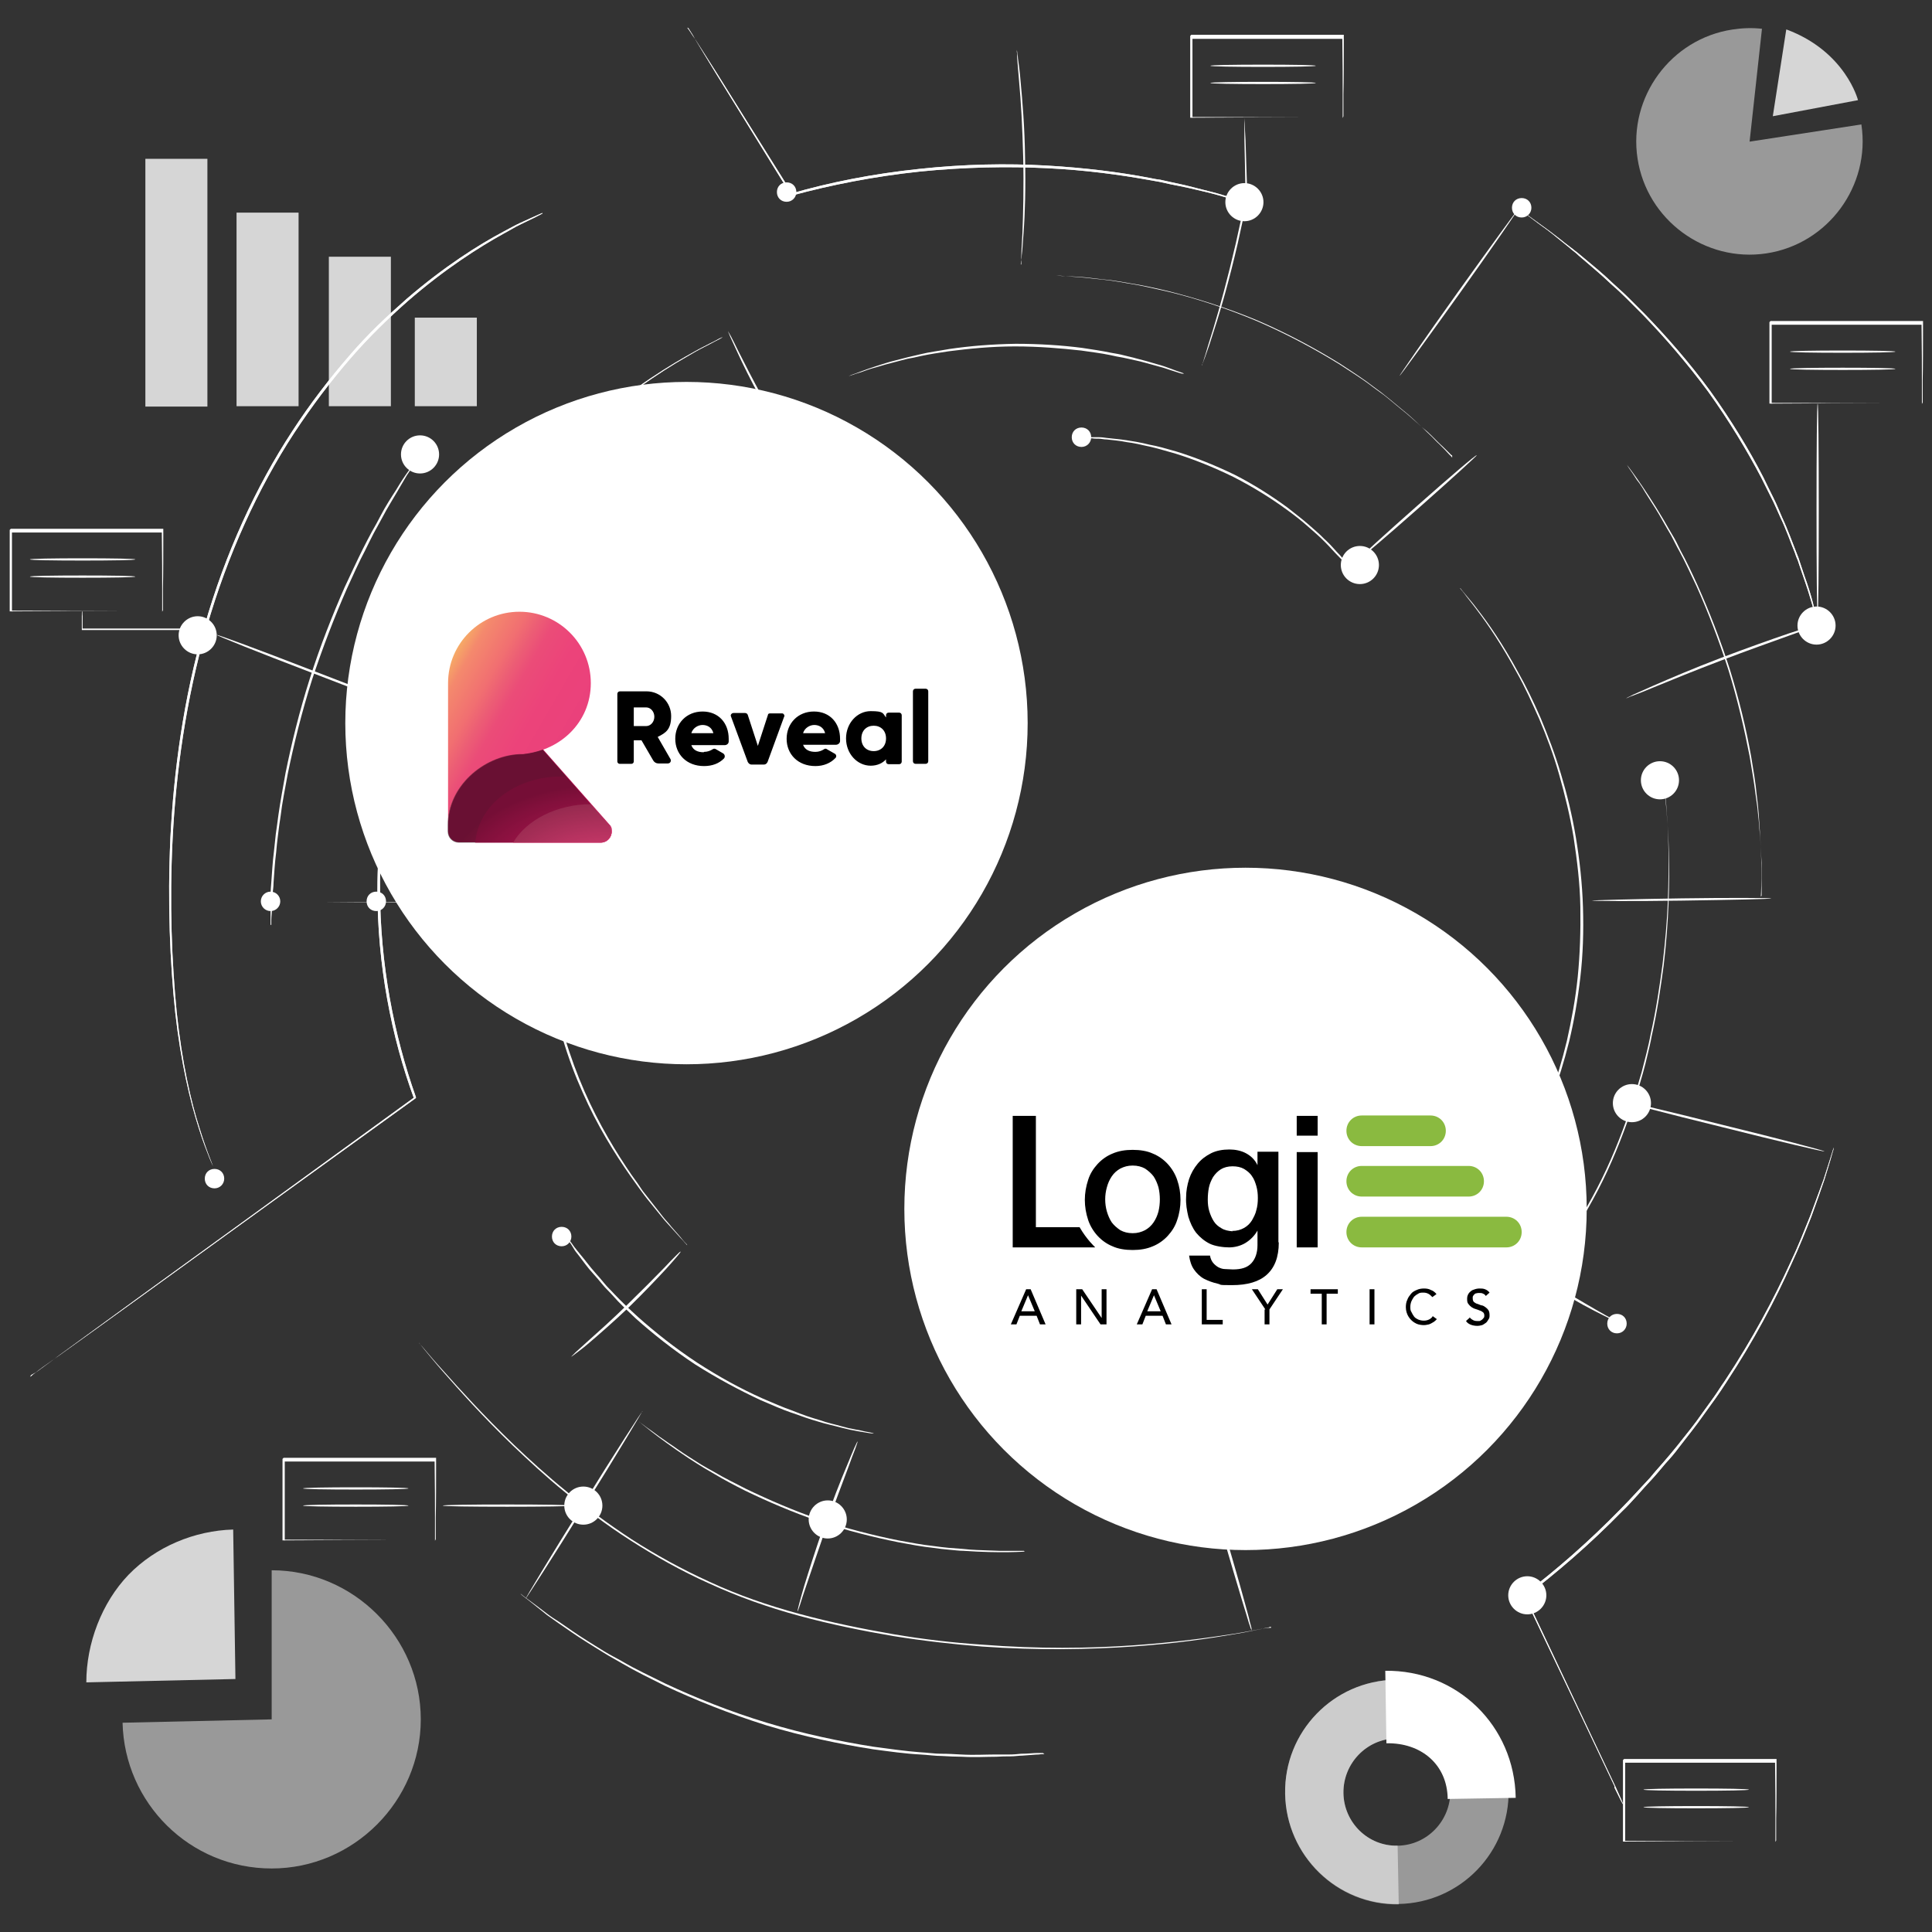 <?xml version="1.0" encoding="UTF-8"?>
<svg id="design_copy" xmlns="http://www.w3.org/2000/svg" xmlns:xlink="http://www.w3.org/1999/xlink" version="1.1" viewBox="0 0 517 517">
  <rect x="0" y="0" width="517" height="517" fill="#333333" stroke="none"/>
  <!-- Generator: Adobe Illustrator 29.7.1, SVG Export Plug-In . SVG Version: 2.1.1 Build 8)  -->
  <defs>
    <linearGradient id="linear-gradient" x1="149.6" y1="420.5" x2="116.6" y2="401.4" gradientTransform="translate(0 -218)" gradientUnits="userSpaceOnUse">
      <stop offset="0" stop-color="#ea417b"/>
      <stop offset=".3" stop-color="#ec437a"/>
      <stop offset=".5" stop-color="#eb4c78"/>
      <stop offset=".6" stop-color="#ec5d75"/>
      <stop offset=".7" stop-color="#f16f71"/>
      <stop offset=".9" stop-color="#f4896d"/>
      <stop offset="1" stop-color="#f6aa66"/>
      <stop offset="1" stop-color="#f6ae65"/>
    </linearGradient>
    <linearGradient id="linear-gradient1" x1="120" y1="439.1" x2="119.9" y2="439" gradientTransform="translate(0 -218)" gradientUnits="userSpaceOnUse">
      <stop offset="0" stop-color="#009696"/>
      <stop offset=".3" stop-color="#019796"/>
      <stop offset=".5" stop-color="#119b98"/>
      <stop offset=".6" stop-color="#16a19b"/>
      <stop offset=".7" stop-color="#2ba99d"/>
      <stop offset=".9" stop-color="#48b3a1"/>
      <stop offset="1" stop-color="#6cc2a7"/>
      <stop offset="1" stop-color="#6ec5a7"/>
    </linearGradient>
    <radialGradient id="radial-gradient" cx="162.6" cy="446.4" fx="162.6" fy="446.4" r="42.6" gradientTransform="translate(0 -32.4) scale(1 .6)" gradientUnits="userSpaceOnUse">
      <stop offset="0" stop-color="#000" stop-opacity="0"/>
      <stop offset=".9" stop-color="#000" stop-opacity=".8"/>
      <stop offset="1" stop-color="#000" stop-opacity=".9"/>
    </radialGradient>
  </defs>
  <g>
    <g>
      <g opacity=".5">
        <path d="M72.7,460.1v-39.9c21.9,0,39.9,18,39.9,39.9s-18,39.9-39.9,39.9-39.4-17.5-39.9-39l39.9-.9Z" fill="#fff"/>
      </g>
      <g opacity=".8">
        <path d="M63,449.3l-39.9.9c0-10.4,4.1-21.3,11.3-28.8,7.3-7.5,17.6-11.8,28-12.1l.6,39.9Z" fill="#fff"/>
      </g>
    </g>
    <g>
      <g opacity=".5">
        <path d="M468.2,37.9l29.9-4.6c2.5,16.4-8.9,32-25.4,34.5-16.4,2.5-32-8.9-34.5-25.4-2.5-16.4,8.9-32,25.4-34.5,2.6-.4,5.3-.5,7.9-.2l-3.3,30.1Z" fill="#fff"/>
      </g>
      <g opacity=".8">
        <path d="M478,7.9l-3.6,23.2,22.8-4.3s-3.3-13-19.1-18.9Z" fill="#fff"/>
      </g>
    </g>
    <g>
      <g opacity=".5">
        <path d="M343.9,480c-.3-16.6,12.9-30.2,29.4-30.5,16.5-.3,30.1,13,30.4,29.5.3,16.6-12.9,30.2-29.4,30.5-16.5.3-30.1-13-30.4-29.5ZM388.1,479.3c-.1-7.9-6.6-14.3-14.5-14.1-7.9.1-14.2,6.7-14.1,14.6.1,7.9,6.6,14.3,14.5,14.1,7.9-.1,14.2-6.7,14.1-14.6Z" fill="#fff"/>
      </g>
      <g opacity=".5">
        <path d="M343.9,480c-.3-16.6,12.9-30.2,29.4-30.5l.3,15.7c-7.9.1-14.2,6.7-14.1,14.6.1,7.9,6.6,14.3,14.5,14.1l.3,15.7c-16.5.3-30.1-13-30.4-29.5Z" fill="#fff"/>
      </g>
      <path d="M370.6,447.1c19.3-.3,34.7,14.7,35,34l-18.2.3c-.1-9.3-7.2-15.1-16.4-14.9l-.3-19.4Z" fill="#fff"/>
    </g>
    <g>
      <g>
        <g>
          <path d="M8.1,368.4s.2-.1.5-.4c.3-.3.8-.6,1.5-1.1,1.3-1,3.2-2.3,5.7-4.2,5-3.6,12.2-8.9,21.3-15.5,18.2-13.2,43.9-31.8,73.7-53.5v.3c-6.1-16.6-9.8-35.8-9.8-55.8,0-6.4.4-12.6,1-18.8.8-6.1,1.7-12.2,3-18,2.6-11.7,6.4-22.7,11.1-32.6,9.4-20,21.7-35.8,33.5-47.5,11.9-11.7,23-19.4,31-24.2,2-1.2,3.8-2.2,5.4-3.1,1.6-.9,2.9-1.5,4-2.1,1.1-.5,1.9-1,2.5-1.3.6-.3.9-.4.9-.4,0,0-.3.2-.8.5-.6.3-1.4.7-2.5,1.3-1.1.6-2.4,1.2-4,2.1-1.5.9-3.3,1.9-5.3,3.1-7.9,4.8-19,12.6-30.8,24.3-11.7,11.7-24,27.5-33.3,47.4-4.6,9.9-8.4,20.9-11,32.5-1.4,5.8-2.3,11.8-3,17.9-.6,6.1-1.1,12.4-1,18.7,0,19.9,3.7,39,9.6,55.6v.2c0,0-.1.1-.1.1-29.9,21.6-55.6,40.1-73.8,53.3-9.1,6.6-16.4,11.8-21.4,15.4-2.5,1.8-4.4,3.1-5.7,4.1-.6.5-1.1.8-1.5,1-.3.2-.5.3-.5.3Z" fill="#fff"/>
          <path d="M145.2,57.1s-.2.1-.7.4c-.5.2-1.1.6-2,1-.9.4-2,1-3.3,1.6-1.3.6-2.7,1.5-4.4,2.4-6.5,3.6-15.7,9.4-25.7,18.1-5,4.4-10.3,9.5-15.4,15.4-5.1,5.9-10.2,12.6-15,19.9-9.6,14.7-17.8,32.5-23.4,52-5.6,19.5-8.2,38.9-9.1,56.4-.9,17.6-.2,33.5,1.1,46.7,1.4,13.3,3.8,23.8,6.1,30.9,1.1,3.6,2.1,6.3,2.8,8.1.4.9.6,1.6.8,2.1.2.5.3.7.3.7,0,0-.1-.2-.3-.7-.2-.5-.5-1.2-.9-2.1-.7-1.8-1.8-4.5-2.9-8.1-2.3-7.1-4.8-17.6-6.3-30.9-1.4-13.3-2.1-29.2-1.3-46.8.9-17.6,3.4-37,9.1-56.6,5.6-19.6,13.8-37.4,23.5-52.2,4.8-7.4,10-14.1,15.1-20,5.1-6,10.5-11,15.5-15.4,10.1-8.7,19.3-14.5,25.9-18,1.7-.9,3.1-1.7,4.4-2.3,1.3-.6,2.4-1.1,3.3-1.5.9-.4,1.6-.7,2-.9.5-.2.7-.3.7-.3Z" fill="#fff"/>
          <path d="M183.9,7.4s0,0,.2.2c.1.2.2.4.4.6.4.6.9,1.4,1.6,2.4,1.4,2.2,3.3,5.2,5.8,9.1,4.9,7.9,11.9,19,20.1,32.1h-.3c10.3-3,21.9-5.3,34.3-6.6,12-1.3,23.6-1.5,34-.9,10.5.6,19.8,1.8,27.6,3.3,1,.2,1.9.4,2.9.5.9.2,1.8.4,2.7.6,1.7.4,3.4.7,4.9,1.1,3,.8,5.7,1.4,7.8,2,2.1.6,3.7,1.1,4.9,1.5.5.2.9.3,1.3.4.3,0,.4.1.4.2,0,0-.2,0-.4,0-.3,0-.7-.2-1.3-.3-1.2-.3-2.8-.8-4.9-1.4-2.1-.6-4.8-1.2-7.8-1.9-1.5-.3-3.2-.7-4.9-1-.9-.2-1.8-.4-2.7-.6-.9-.2-1.9-.3-2.8-.5-7.8-1.4-17.1-2.7-27.6-3.2-10.4-.5-22-.3-33.9.9-12.3,1.3-23.9,3.6-34.2,6.4h-.2c0,0-.1-.1-.1-.1-8.1-13.1-15-24.3-19.9-32.2-2.4-3.9-4.3-7.1-5.6-9.2-.6-1.1-1.1-1.9-1.5-2.5-.2-.3-.3-.5-.4-.6,0-.1-.1-.2-.1-.2Z" fill="#fff"/>
          <path d="M486.6,167.2s0-.1-.1-.3c0-.3-.2-.6-.3-1-.3-.9-.7-2.2-1.2-3.9-.5-1.7-1.1-3.8-1.9-6.1-.4-1.2-.8-2.4-1.3-3.8-.2-.7-.5-1.4-.7-2.1-.3-.7-.6-1.4-.8-2.1-1.2-2.9-2.3-6.2-3.9-9.5-.8-1.7-1.5-3.5-2.4-5.2-.9-1.8-1.8-3.6-2.7-5.4-3.9-7.4-8.6-15.2-14.2-23-5.7-7.7-11.7-14.6-17.5-20.6-1.5-1.5-2.9-2.9-4.3-4.3-1.4-1.4-2.8-2.7-4.2-3.9-2.7-2.6-5.3-4.7-7.7-6.8-.6-.5-1.2-1-1.7-1.5-.6-.5-1.2-.9-1.7-1.4-1.1-.9-2.1-1.7-3.1-2.5-1.9-1.6-3.7-2.9-5.1-3.9-1.4-1-2.5-1.9-3.2-2.4-.3-.3-.6-.5-.8-.6-.2-.1-.3-.2-.3-.2s.1,0,.3.2c.2.2.5.4.9.6.8.6,1.9,1.4,3.3,2.4,1.4,1,3.2,2.3,5.1,3.8,1,.8,2,1.6,3.2,2.5.6.4,1.1.9,1.7,1.3.6.5,1.2,1,1.8,1.5,2.4,2,5.1,4.2,7.8,6.8,1.4,1.3,2.8,2.5,4.2,3.9,1.4,1.4,2.8,2.8,4.3,4.3,5.8,6,11.9,12.9,17.6,20.7,5.6,7.8,10.4,15.7,14.2,23.1.9,1.9,1.8,3.7,2.7,5.5.9,1.8,1.6,3.6,2.3,5.2,1.6,3.4,2.7,6.6,3.9,9.6.3.7.6,1.5.8,2.2.2.7.5,1.4.7,2.1.4,1.3.9,2.6,1.3,3.8.8,2.4,1.4,4.5,1.8,6.2.5,1.7.8,3,1.1,3.9.1.4.2.8.3,1,0,.2,0,.4,0,.4Z" fill="#fff"/>
          <path d="M432.1,478.1c-6-12.7-14.5-30.5-24.3-51.1v-.2c-.1,0,0-.1,0-.1,8.6-6.5,17.4-14.2,25.9-22.9,1.4-1.4,2.7-2.8,4-4.2,1.3-1.4,2.6-2.8,3.9-4.2,1.2-1.5,2.5-2.9,3.7-4.3,1.2-1.4,2.4-2.8,3.6-4.3,2.3-2.9,4.6-5.7,6.6-8.6,1-1.4,2.1-2.9,3.1-4.3,1-1.4,1.9-2.9,2.9-4.3,7.5-11.3,13.2-22.1,17.5-31.5,2.2-4.6,3.9-9,5.4-12.7,1.4-3.8,2.6-7.1,3.6-9.8.9-2.7,1.5-4.8,2-6.3.2-.7.4-1.2.5-1.6.1-.4.2-.6.2-.6,0,0,0,.2-.1.6-.1.4-.3.9-.5,1.7-.4,1.5-1.1,3.6-1.9,6.3-.9,2.7-2.1,6-3.5,9.9-1.5,3.8-3.2,8.1-5.4,12.8-4.2,9.4-9.9,20.2-17.4,31.6-.9,1.4-1.9,2.9-2.9,4.3-1,1.4-2,2.8-3.1,4.3-2,2.9-4.3,5.7-6.6,8.7-1.1,1.5-2.3,2.9-3.6,4.3-1.2,1.4-2.4,2.9-3.7,4.3-1.3,1.4-2.6,2.8-3.9,4.3-1.3,1.4-2.6,2.9-4,4.2-8.5,8.7-17.4,16.4-26,22.9v-.4c9.8,20.7,18.2,38.6,24.2,51.2,2.9,6.3,2.7,6.4-.3.2Z" fill="#fff"/>
        </g>
        <g opacity=".8">
          <path d="M8.1,368.4s.2-.1.5-.4c.3-.3.8-.6,1.5-1.1,1.3-1,3.2-2.3,5.7-4.2,5-3.6,12.2-8.9,21.3-15.5,18.2-13.2,43.9-31.8,73.7-53.5v.3c-6.1-16.6-9.8-35.8-9.8-55.8,0-6.4.4-12.6,1-18.8.8-6.1,1.7-12.2,3-18,2.6-11.7,6.4-22.7,11.1-32.6,9.4-20,21.7-35.8,33.5-47.5,11.9-11.7,23-19.4,31-24.2,2-1.2,3.8-2.2,5.4-3.1,1.6-.9,2.9-1.5,4-2.1,1.1-.5,1.9-1,2.5-1.3.6-.3.9-.4.9-.4,0,0-.3.2-.8.5-.6.3-1.4.7-2.5,1.3-1.1.6-2.4,1.2-4,2.1-1.5.9-3.3,1.9-5.3,3.1-7.9,4.8-19,12.6-30.8,24.3-11.7,11.7-24,27.5-33.3,47.4-4.6,9.9-8.4,20.9-11,32.5-1.4,5.8-2.3,11.8-3,17.9-.6,6.1-1.1,12.4-1,18.7,0,19.9,3.7,39,9.6,55.6v.2c0,0-.1.1-.1.1-29.9,21.6-55.6,40.1-73.8,53.3-9.1,6.6-16.4,11.8-21.4,15.4-2.5,1.8-4.4,3.1-5.7,4.1-.6.5-1.1.8-1.5,1-.3.2-.5.3-.5.3Z" fill="#fff"/>
          <path d="M145.2,57.1s-.2.1-.7.4c-.5.2-1.1.6-2,1-.9.4-2,1-3.3,1.6-1.3.6-2.7,1.5-4.4,2.4-6.5,3.6-15.7,9.4-25.7,18.1-5,4.4-10.3,9.5-15.4,15.4-5.1,5.9-10.2,12.6-15,19.9-9.6,14.7-17.8,32.5-23.4,52-5.6,19.5-8.2,38.9-9.1,56.4-.9,17.6-.2,33.5,1.1,46.7,1.4,13.3,3.8,23.8,6.1,30.9,1.1,3.6,2.1,6.3,2.8,8.1.4.9.6,1.6.8,2.1.2.5.3.7.3.7,0,0-.1-.2-.3-.7-.2-.5-.5-1.2-.9-2.1-.7-1.8-1.8-4.5-2.9-8.1-2.3-7.1-4.8-17.6-6.3-30.9-1.4-13.3-2.1-29.2-1.3-46.8.9-17.6,3.4-37,9.1-56.6,5.6-19.6,13.8-37.4,23.5-52.2,4.8-7.4,10-14.1,15.1-20,5.1-6,10.5-11,15.5-15.4,10.1-8.7,19.3-14.5,25.9-18,1.7-.9,3.1-1.7,4.4-2.3,1.3-.6,2.4-1.1,3.3-1.5.9-.4,1.6-.7,2-.9.5-.2.7-.3.7-.3Z" fill="#fff"/>
          <path d="M183.9,7.4s0,0,.2.2c.1.2.2.4.4.6.4.6.9,1.4,1.6,2.4,1.4,2.2,3.3,5.2,5.8,9.1,4.9,7.9,11.9,19,20.1,32.1h-.3c10.3-3,21.9-5.3,34.3-6.6,12-1.3,23.6-1.5,34-.9,10.5.6,19.8,1.8,27.6,3.3,1,.2,1.9.4,2.9.5.9.2,1.8.4,2.7.6,1.7.4,3.4.7,4.9,1.1,3,.8,5.7,1.4,7.8,2,2.1.6,3.7,1.1,4.9,1.5.5.2.9.3,1.3.4.3,0,.4.1.4.2,0,0-.2,0-.4,0-.3,0-.7-.2-1.3-.3-1.2-.3-2.8-.8-4.9-1.4-2.1-.6-4.8-1.2-7.8-1.9-1.5-.3-3.2-.7-4.9-1-.9-.2-1.8-.4-2.7-.6-.9-.2-1.9-.3-2.8-.5-7.8-1.4-17.1-2.7-27.6-3.2-10.4-.5-22-.3-33.9.9-12.3,1.3-23.9,3.6-34.2,6.4h-.2c0,0-.1-.1-.1-.1-8.1-13.1-15-24.3-19.9-32.2-2.4-3.9-4.3-7.1-5.6-9.2-.6-1.1-1.1-1.9-1.5-2.5-.2-.3-.3-.5-.4-.6,0-.1-.1-.2-.1-.2Z" fill="#fff"/>
          <path d="M486.6,167.2s0-.1-.1-.3c0-.3-.2-.6-.3-1-.3-.9-.7-2.2-1.2-3.9-.5-1.7-1.1-3.8-1.9-6.1-.4-1.2-.8-2.4-1.3-3.8-.2-.7-.5-1.4-.7-2.1-.3-.7-.6-1.4-.8-2.1-1.2-2.9-2.3-6.2-3.9-9.5-.8-1.7-1.5-3.5-2.4-5.2-.9-1.8-1.8-3.6-2.7-5.4-3.9-7.4-8.6-15.2-14.2-23-5.7-7.7-11.7-14.6-17.5-20.6-1.5-1.5-2.9-2.9-4.3-4.3-1.4-1.4-2.8-2.7-4.2-3.9-2.7-2.6-5.3-4.7-7.7-6.8-.6-.5-1.2-1-1.7-1.5-.6-.5-1.2-.9-1.7-1.4-1.1-.9-2.1-1.7-3.1-2.5-1.9-1.6-3.7-2.9-5.1-3.9-1.4-1-2.5-1.9-3.2-2.4-.3-.3-.6-.5-.8-.6-.2-.1-.3-.2-.3-.2s.1,0,.3.2c.2.2.5.4.9.6.8.6,1.9,1.4,3.3,2.4,1.4,1,3.2,2.3,5.1,3.8,1,.8,2,1.6,3.2,2.5.6.4,1.1.9,1.7,1.3.6.5,1.2,1,1.8,1.5,2.4,2,5.1,4.2,7.8,6.8,1.4,1.3,2.8,2.5,4.2,3.9,1.4,1.4,2.8,2.8,4.3,4.3,5.8,6,11.9,12.9,17.6,20.7,5.6,7.8,10.4,15.7,14.2,23.1.9,1.9,1.8,3.7,2.7,5.5.9,1.8,1.6,3.6,2.3,5.2,1.6,3.4,2.7,6.6,3.9,9.6.3.7.6,1.5.8,2.2.2.7.5,1.4.7,2.1.4,1.3.9,2.6,1.3,3.8.8,2.4,1.4,4.5,1.8,6.2.5,1.7.8,3,1.1,3.9.1.4.2.8.3,1,0,.2,0,.4,0,.4Z" fill="#fff"/>
          <path d="M432.1,478.1c-6-12.7-14.5-30.5-24.3-51.1v-.2c-.1,0,0-.1,0-.1,8.6-6.5,17.4-14.2,25.9-22.9,1.4-1.4,2.7-2.8,4-4.2,1.3-1.4,2.6-2.8,3.9-4.2,1.2-1.5,2.5-2.9,3.7-4.3,1.2-1.4,2.4-2.8,3.6-4.3,2.3-2.9,4.6-5.7,6.6-8.6,1-1.4,2.1-2.9,3.1-4.3,1-1.4,1.9-2.9,2.9-4.3,7.5-11.3,13.2-22.1,17.5-31.5,2.2-4.6,3.9-9,5.4-12.7,1.4-3.8,2.6-7.1,3.6-9.8.9-2.7,1.5-4.8,2-6.3.2-.7.4-1.2.5-1.6.1-.4.2-.6.2-.6,0,0,0,.2-.1.6-.1.4-.3.9-.5,1.7-.4,1.5-1.1,3.6-1.9,6.3-.9,2.7-2.1,6-3.5,9.9-1.5,3.8-3.2,8.1-5.4,12.8-4.2,9.4-9.9,20.2-17.4,31.6-.9,1.4-1.9,2.9-2.9,4.3-1,1.4-2,2.8-3.1,4.3-2,2.9-4.3,5.7-6.6,8.7-1.1,1.5-2.3,2.9-3.6,4.3-1.2,1.4-2.4,2.9-3.7,4.3-1.3,1.4-2.6,2.8-3.9,4.3-1.3,1.4-2.6,2.9-4,4.2-8.5,8.7-17.4,16.4-26,22.9v-.4c9.8,20.7,18.2,38.6,24.2,51.2,2.9,6.3,2.7,6.4-.3.2Z" fill="#fff"/>
        </g>
      </g>
      <g>
        <circle cx="363.9" cy="151.2" r="5.1" fill="#fff"/>
        <path d="M338.1,54.1c0,2.8-2.3,5.1-5.1,5.1s-5.1-2.3-5.1-5.1,2.3-5.1,5.1-5.1,5.1,2.3,5.1,5.1Z" fill="#fff"/>
        <path d="M491.2,167.4c0,2.8-2.3,5.1-5.1,5.1s-5.1-2.3-5.1-5.1,2.3-5.1,5.1-5.1,5.1,2.3,5.1,5.1Z" fill="#fff"/>
        <path d="M413.8,426.9c0,2.8-2.3,5.1-5.1,5.1s-5.1-2.3-5.1-5.1,2.3-5.1,5.1-5.1,5.1,2.3,5.1,5.1Z" fill="#fff"/>
        <path d="M226.6,406.6c0,2.8-2.3,5.1-5.1,5.1s-5.1-2.3-5.1-5.1,2.3-5.1,5.1-5.1,5.1,2.3,5.1,5.1Z" fill="#fff"/>
        <circle cx="156.1" cy="402.9" r="5.1" fill="#fff"/>
        <circle cx="436.7" cy="295.2" r="5.1" fill="#fff"/>
        <path d="M58,170c0,2.8-2.3,5.1-5.1,5.1s-5.1-2.3-5.1-5.1,2.3-5.1,5.1-5.1,5.1,2.3,5.1,5.1Z" fill="#fff"/>
        <circle cx="444.2" cy="208.8" r="5.1" fill="#fff"/>
        <path d="M113.5,189.3c0,2.8-2.3,5.1-5.1,5.1s-5.1-2.3-5.1-5.1,2.3-5.1,5.1-5.1,5.1,2.3,5.1,5.1Z" fill="#fff"/>
        <circle cx="112.4" cy="121.6" r="5.1" fill="#fff"/>
        <path d="M60,315.4c0,1.4-1.1,2.6-2.6,2.6s-2.6-1.1-2.6-2.6,1.1-2.6,2.6-2.6,2.6,1.1,2.6,2.6Z" fill="#fff"/>
        <path d="M103.3,241.2c0,1.4-1.1,2.6-2.6,2.6s-2.6-1.1-2.6-2.6,1.1-2.6,2.6-2.6,2.6,1.1,2.6,2.6Z" fill="#fff"/>
        <path d="M152.9,330.9c0,1.4-1.1,2.6-2.6,2.6s-2.6-1.1-2.6-2.6,1.1-2.6,2.6-2.6,2.6,1.1,2.6,2.6Z" fill="#fff"/>
        <path d="M126.8,240c0,1.4-1.1,2.6-2.6,2.6s-2.6-1.1-2.6-2.6,1.1-2.6,2.6-2.6,2.6,1.1,2.6,2.6Z" fill="#fff"/>
        <path d="M163.4,182.4c0,1.4-1.1,2.6-2.6,2.6s-2.6-1.1-2.6-2.6,1.1-2.6,2.6-2.6,2.6,1.1,2.6,2.6Z" fill="#fff"/>
        <circle cx="72.4" cy="241.2" r="2.6" fill="#fff"/>
        <path d="M416.1,342.1c0,1.4-1.1,2.6-2.6,2.6s-2.6-1.1-2.6-2.6,1.1-2.6,2.6-2.6,2.6,1.1,2.6,2.6Z" fill="#fff"/>
        <path d="M398.3,328.7c0,1.4-1.1,2.6-2.6,2.6s-2.6-1.1-2.6-2.6,1.1-2.6,2.6-2.6,2.6,1.1,2.6,2.6Z" fill="#fff"/>
        <path d="M435.3,354.2c0,1.4-1.1,2.6-2.6,2.6s-2.6-1.1-2.6-2.6,1.1-2.6,2.6-2.6,2.6,1.1,2.6,2.6Z" fill="#fff"/>
        <path d="M334.5,356.6c0,1.4-1.1,2.6-2.6,2.6s-2.6-1.1-2.6-2.6,1.1-2.6,2.6-2.6,2.6,1.1,2.6,2.6Z" fill="#fff"/>
        <path d="M350.7,396c0,1.4-1.1,2.6-2.6,2.6s-2.6-1.1-2.6-2.6,1.1-2.6,2.6-2.6,2.6,1.1,2.6,2.6Z" fill="#fff"/>
        <path d="M322.3,384.1c0,1.4-1.1,2.6-2.6,2.6s-2.6-1.1-2.6-2.6,1.1-2.6,2.6-2.6,2.6,1.1,2.6,2.6Z" fill="#fff"/>
        <path d="M156.7,153.7c0,1.4-1.1,2.6-2.6,2.6s-2.6-1.1-2.6-2.6,1.1-2.6,2.6-2.6,2.6,1.1,2.6,2.6Z" fill="#fff"/>
        <path d="M217.2,124c0,1.4-1.1,2.6-2.6,2.6s-2.6-1.1-2.6-2.6,1.1-2.6,2.6-2.6,2.6,1.1,2.6,2.6Z" fill="#fff"/>
        <path d="M292,117c0,1.4-1.1,2.6-2.6,2.6s-2.6-1.1-2.6-2.6,1.1-2.6,2.6-2.6,2.6,1.1,2.6,2.6Z" fill="#fff"/>
        <path d="M409.8,55.6c0,1.4-1.1,2.6-2.6,2.6s-2.6-1.1-2.6-2.6,1.1-2.6,2.6-2.6,2.6,1.1,2.6,2.6Z" fill="#fff"/>
        <path d="M213.1,51.4c0,1.4-1.1,2.6-2.6,2.6s-2.6-1.1-2.6-2.6,1.1-2.6,2.6-2.6,2.6,1.1,2.6,2.6Z" fill="#fff"/>
        <path d="M183.9,333.2s-.1,0-.3-.3c-.2-.2-.5-.5-.8-.9-.8-.8-1.8-2-3.2-3.5-.7-.8-1.5-1.6-2.3-2.6-.8-1-1.6-2-2.6-3.2-.9-1.1-1.9-2.3-2.9-3.7-1-1.3-2-2.8-3.1-4.3-4.2-6-8.9-13.5-12.8-22.4-4-8.9-7.2-19.2-8.9-30.3-.5-2.8-.7-5.5-1-8.3,0-1.4-.2-2.7-.2-4.1,0-.7,0-1.3-.1-2,0-.7,0-1.3,0-2,0-1.3,0-2.6,0-3.9,0-1.3,0-2.6.1-3.9,0-1.3.1-2.5.2-3.8.1-1.2.2-2.5.3-3.7,1.1-9.7,3-18.3,5.3-25.3,2.2-7,4.6-12.5,6.3-16.2.9-1.9,1.6-3.3,2.2-4.2.3-.5.5-.8.6-1.1.1-.2.2-.4.2-.3,0,0,0,.1-.2.4-.1.3-.3.6-.6,1.1-.5,1-1.2,2.4-2.1,4.3-1.7,3.7-4,9.2-6.1,16.2-2.2,7-4.1,15.6-5.1,25.2,0,1.2-.2,2.4-.3,3.7-.1,1.2-.2,2.5-.2,3.8,0,1.3,0,2.5-.1,3.8,0,1.3,0,2.6,0,3.9,0,.7,0,1.3,0,2,0,.7,0,1.3.1,2,0,1.3.2,2.7.3,4,.3,2.7.5,5.5,1,8.2,1.7,11.1,4.9,21.3,8.8,30.2,3.9,8.9,8.5,16.4,12.6,22.4,1.1,1.5,2.1,2.9,3,4.3,1,1.3,2,2.5,2.9,3.7.9,1.1,1.7,2.2,2.5,3.2.8,1,1.6,1.8,2.2,2.6,1.3,1.5,2.4,2.7,3.1,3.6.3.4.6.7.8.9.2.2.3.3.3.3Z" fill="#fff"/>
        <path d="M72.4,247.5s0-.1,0-.3c0-.3,0-.6,0-1,0-.9,0-2.2,0-3.9,0-.9,0-1.8,0-2.8,0-1,.1-2.1.2-3.4.2-2.4.3-5.1.7-8.2.2-1.5.3-3.1.5-4.7.2-1.6.5-3.3.7-5.1.5-3.5,1.2-7.3,1.9-11.2,1.6-7.9,3.7-16.5,6.5-25.3,2.8-8.8,6.1-17.1,9.3-24.4,1.7-3.6,3.3-7.1,4.9-10.3.8-1.6,1.6-3.1,2.4-4.6.8-1.4,1.6-2.8,2.3-4.2,1.4-2.7,2.9-5,4.2-7,.6-1,1.2-2,1.8-2.9.6-.9,1.1-1.6,1.6-2.3.9-1.4,1.7-2.5,2.2-3.2.2-.3.4-.6.6-.8.1-.2.2-.3.2-.3,0,0,0,.1-.2.3-.1.2-.3.5-.5.9-.5.8-1.2,1.9-2.1,3.3-.5.7-1,1.5-1.5,2.4-.5.9-1.1,1.8-1.7,2.9-1.2,2.1-2.7,4.4-4.1,7.1-.7,1.3-1.5,2.7-2.3,4.2-.8,1.5-1.5,3-2.3,4.6-1.7,3.2-3.2,6.6-4.9,10.3-3.2,7.3-6.4,15.5-9.3,24.3-2.8,8.8-4.9,17.4-6.5,25.2-.7,3.9-1.5,7.7-1.9,11.2-.3,1.8-.5,3.5-.7,5.1-.2,1.6-.4,3.2-.5,4.7-.4,3-.5,5.7-.7,8.1,0,1.2-.2,2.3-.3,3.3,0,1,0,2-.1,2.8,0,1.7-.2,3-.2,3.9,0,.4,0,.8,0,1,0,.2,0,.3,0,.3Z" fill="#fff"/>
        <path d="M316.5,100s-.3,0-.9-.2c-.6-.2-1.5-.5-2.5-.8-1.1-.4-2.4-.8-4-1.2-1.6-.4-3.4-1-5.4-1.4-1-.2-2.1-.5-3.2-.7-1.1-.2-2.3-.4-3.5-.7-2.4-.5-5-.8-7.7-1.2-5.4-.6-11.4-1.1-17.7-1.1-6.3,0-12.3.6-17.7,1.3-2.7.4-5.3.8-7.6,1.3-1.2.3-2.3.5-3.4.7-1.1.3-2.1.5-3.1.8-2,.5-3.8,1-5.4,1.5-1.6.4-2.9.9-4,1.3-1.1.3-1.9.6-2.5.8-.6.2-.9.3-.9.3,0,0,.3-.1.9-.4.6-.2,1.5-.5,2.5-.9,1.1-.4,2.4-.9,4-1.4,1.6-.5,3.3-1.1,5.4-1.6,1-.3,2.1-.5,3.1-.8,1.1-.3,2.3-.5,3.4-.8,2.4-.6,5-.9,7.7-1.4,5.4-.8,11.4-1.3,17.8-1.4,6.3,0,12.4.4,17.8,1.1,2.7.4,5.3.8,7.7,1.3,1.2.2,2.4.4,3.5.7,1.1.3,2.2.5,3.2.8,2,.5,3.8,1,5.4,1.5,1.6.4,2.9.9,4,1.3,1,.4,1.9.7,2.5.9.6.2.9.3.9.4Z" fill="#fff"/>
        <path d="M363.1,154.4s-.2-.2-.6-.6c-.4-.5-.9-1.1-1.6-1.9-.4-.4-.7-.9-1.2-1.4-.4-.5-.9-1-1.5-1.6-1.1-1.1-2.2-2.4-3.6-3.8-.7-.7-1.4-1.4-2.2-2.1-.8-.7-1.6-1.4-2.5-2.2-1.7-1.5-3.6-3-5.7-4.5-4.1-3-8.9-6-14.2-8.7-5.3-2.6-10.6-4.7-15.4-6.2-2.5-.7-4.8-1.4-7-1.9-1.1-.2-2.2-.5-3.2-.7-1-.2-2-.4-3-.5-1.9-.4-3.7-.5-5.2-.7-.8,0-1.5-.2-2.1-.2-.7,0-1.3,0-1.8-.1-1,0-1.9-.1-2.5-.2-.6,0-.9,0-.9-.1,0,0,.3,0,.9,0,.6,0,1.5,0,2.5,0,.6,0,1.2,0,1.8,0,.7,0,1.4.1,2.1.2,1.5.2,3.3.3,5.2.6,1,.2,2,.3,3,.5,1,.2,2.1.4,3.2.7,2.3.4,4.6,1.1,7.1,1.8,4.9,1.5,10.2,3.6,15.6,6.2,5.3,2.7,10.1,5.8,14.2,8.8,2,1.6,4,3.1,5.7,4.6.9.8,1.7,1.5,2.5,2.2.8.7,1.5,1.5,2.2,2.1,1.4,1.3,2.5,2.7,3.6,3.8.5.6,1,1.1,1.4,1.6.4.5.8,1,1.1,1.4.6.8,1.1,1.5,1.5,2,.3.5.5.7.5.7Z" fill="#fff"/>
        <path d="M388.6,121.9s0,0-.3-.2c-.2-.2-.4-.4-.7-.7-.6-.6-1.5-1.5-2.7-2.6-.6-.6-1.2-1.2-1.9-1.9-.7-.7-1.5-1.4-2.4-2.1-1.7-1.5-3.6-3.3-5.9-5.1-1.1-.9-2.3-1.9-3.5-2.9-1.2-1-2.6-1.9-3.9-2.9-2.7-2.1-5.8-4-9-6.1-6.5-4-13.9-8-22-11.5-8.1-3.4-16.1-6-23.5-7.8-3.7-.8-7.2-1.7-10.6-2.2-1.7-.3-3.3-.6-4.8-.8-1.6-.2-3.1-.4-4.5-.5-2.9-.4-5.5-.5-7.8-.7-1.1,0-2.2-.2-3.2-.2-1,0-1.9,0-2.7,0-1.6,0-2.8,0-3.7,0-.4,0-.7,0-1,0-.2,0-.3,0-.3,0,0,0,.1,0,.3,0,.3,0,.6,0,1,0,.9,0,2.1,0,3.7,0,.8,0,1.7,0,2.7,0,1,0,2.1.1,3.2.2,2.3.1,4.9.2,7.8.6,1.4.2,2.9.3,4.5.5,1.6.2,3.2.5,4.9.8,3.4.5,6.9,1.3,10.7,2.2,7.4,1.9,15.5,4.4,23.6,7.8,8.1,3.5,15.5,7.5,22.1,11.6,3.2,2.1,6.3,4.1,9,6.2,1.4,1,2.7,2,3.9,3,1.2,1,2.4,2,3.5,2.9,2.3,1.8,4.1,3.6,5.8,5.2.8.8,1.6,1.5,2.3,2.2.7.7,1.3,1.4,1.9,1.9,1.1,1.1,2,2,2.6,2.7.3.3.5.5.7.7.1.2.2.2.2.3Z" fill="#fff"/>
        <path d="M471.4,239.7s0-.1,0-.3c0-.2,0-.6,0-.9,0-.9,0-2.1,0-3.6,0-.8,0-1.6,0-2.6,0-.9,0-2-.1-3.1-.1-2.2-.2-4.7-.5-7.5-.1-1.4-.2-2.8-.4-4.3-.1-1.5-.4-3.1-.6-4.7-.4-3.3-1-6.7-1.6-10.3-1.4-7.2-3.2-15.1-5.7-23.2-2.6-8.1-5.5-15.6-8.5-22.3-1.6-3.3-3-6.5-4.6-9.4-.8-1.4-1.5-2.9-2.2-4.2-.8-1.3-1.5-2.6-2.2-3.8-1.3-2.4-2.7-4.5-3.9-6.4-.6-.9-1.1-1.8-1.6-2.6-.5-.8-1-1.5-1.5-2.1-.8-1.3-1.5-2.3-2-3-.2-.3-.4-.6-.5-.8-.1-.2-.2-.3-.2-.3,0,0,4.3,5.4,10,15,.7,1.2,1.4,2.5,2.2,3.8.8,1.3,1.5,2.7,2.2,4.2,1.6,2.9,3.1,6.1,4.6,9.4,3,6.7,6,14.3,8.6,22.4,2.5,8.1,4.4,16,5.7,23.3.6,3.6,1.2,7.1,1.5,10.4.2,1.6.4,3.2.5,4.7.1,1.5.2,3,.3,4.4.8,11.1.3,18,.3,18Z" fill="#fff"/>
        <path d="M445.1,208.8s0,.2,0,.6c0,.4.1,1,.2,1.7.2,1.5.5,3.7.7,6.5.5,5.7.9,13.9.5,24.1-.2,5.1-.6,10.7-1.3,16.6-.8,5.9-1.7,12.3-3.2,18.9-.3,1.7-.7,3.3-1.1,5-.4,1.7-.8,3.4-1.3,5.1-1,3.4-1.9,6.9-3.2,10.3-2.4,6.9-5.2,14-8.8,20.9-3.6,6.9-7.7,13.4-11.9,19.3-4.3,6-8.8,11.4-13.3,16.4-9.1,9.9-18.3,18-26.4,24.1-8.1,6.1-15.1,10.5-20.1,13.3-2.4,1.5-4.5,2.4-5.8,3.1-.6.3-1.2.6-1.5.8-.3.2-.5.2-.5.2,0,0,.2-.1.5-.3.4-.2.9-.5,1.5-.8,1.3-.8,3.3-1.7,5.7-3.2,4.9-2.8,11.9-7.3,20-13.4,8.1-6.2,17.2-14.2,26.3-24.2,4.5-5,9-10.4,13.3-16.4,4.2-6,8.3-12.4,11.9-19.3,3.6-6.9,6.4-13.9,8.8-20.9,1.2-3.4,2.2-6.9,3.2-10.3.4-1.7.9-3.4,1.3-5.1.4-1.7.8-3.3,1.1-5,1.5-6.6,2.4-12.9,3.2-18.8.7-5.9,1.2-11.5,1.4-16.6.4-10.2.2-18.4-.3-24.1-.1-2.8-.5-5-.6-6.5,0-.7-.1-1.3-.2-1.7,0-.4,0-.6,0-.6Z" fill="#fff"/>
        <path d="M390.8,157.4s.1.1.3.4c.2.3.5.6.9,1.1.8,1,2,2.3,3.4,4.2,2.9,3.7,6.8,9.3,10.8,16.7,2.1,3.7,4.1,7.8,6.1,12.4,1.9,4.6,3.8,9.5,5.4,14.9,1.6,5.3,3,11,4,17,1,6,1.7,12.2,1.9,18.7.2,6.4,0,12.7-.7,18.7-.7,6-1.7,11.8-3,17.2-2.7,10.8-6.3,20.2-10.1,27.7-3.8,7.5-7.5,13.3-10.2,17.1-1.3,2-2.5,3.4-3.2,4.4-.4.5-.6.8-.9,1.1-.2.2-.3.4-.3.4,0,0,0-.1.3-.4.2-.3.5-.7.8-1.2.7-1,1.8-2.5,3.1-4.4,2.7-3.9,6.3-9.6,10-17.2,3.7-7.5,7.3-16.9,9.9-27.7,1.2-5.4,2.3-11.1,2.9-17.1.6-6,.8-12.3.7-18.7-.1-6.4-.9-12.6-1.8-18.6-1-6-2.4-11.6-3.9-16.9-1.5-5.3-3.4-10.3-5.3-14.8-2-4.5-3.9-8.7-6-12.4-4-7.4-7.8-13-10.7-16.8-1.4-1.9-2.6-3.3-3.3-4.3-.4-.5-.6-.8-.9-1.1-.2-.3-.3-.4-.3-.4Z" fill="#fff"/>
        <path d="M340.1,435.3s-.2,0-.6.2c-.4,0-1.1.2-1.9.4-1.7.3-4.1.9-7.3,1.4-6.3,1.1-15.6,2.5-27.1,3.3-11.5.8-25.3,1.1-40.5,0-7.6-.6-15.6-1.5-23.7-2.8-8.2-1.4-16.6-3.1-25.1-5.4-8.5-2.3-16.6-5.2-24.2-8.7-7.6-3.4-14.6-7.4-21-11.5-6.4-4.1-12.2-8.5-17.4-12.8-5.3-4.3-9.9-8.6-14.1-12.6-8.3-8-14.5-15-18.7-19.8-2.1-2.4-3.7-4.4-4.8-5.7-.5-.6-.9-1.1-1.2-1.5-.3-.3-.4-.5-.4-.5,0,0,.2.2.4.5.3.3.7.8,1.3,1.5,1.1,1.3,2.7,3.2,4.9,5.6,4.3,4.8,10.5,11.7,18.8,19.7,4.2,4,8.8,8.2,14.1,12.5,5.2,4.3,11,8.6,17.4,12.8,6.4,4.1,13.4,8,20.9,11.4,7.5,3.5,15.6,6.3,24.1,8.6,8.5,2.3,16.9,4,25,5.4,8.2,1.4,16.1,2.3,23.7,2.8,15.2,1.2,28.9,1,40.4.2,11.5-.8,20.7-2.1,27.1-3.1,3.2-.5,5.6-1,7.3-1.3.8-.1,1.4-.3,1.9-.3.4,0,.7,0,.7,0Z" fill="#fff"/>
        <path d="M274.2,415.2s-6.2.5-16.3-.2c-1.3,0-2.6-.2-3.9-.3-1.4-.1-2.8-.3-4.3-.5-2.9-.3-6.1-.9-9.3-1.5-6.5-1.3-13.7-3.1-21-5.5-7.3-2.5-14-5.4-20-8.3-3-1.5-5.8-3-8.3-4.5-1.3-.8-2.5-1.4-3.7-2.2-1.2-.7-2.3-1.5-3.3-2.1-8.4-5.6-13.1-9.7-13.1-9.7,0,0,0,0,.2.2.2.1.4.3.7.5.6.5,1.5,1.1,2.6,1.9.6.4,1.2.9,1.9,1.4.7.5,1.5,1,2.3,1.6,1.7,1.1,3.5,2.5,5.6,3.8,1.1.7,2.2,1.4,3.3,2.1,1.2.7,2.4,1.4,3.7,2.1,2.5,1.5,5.4,2.9,8.3,4.4,6,2.9,12.7,5.8,19.9,8.3,7.3,2.4,14.4,4.2,20.9,5.5,3.3.6,6.4,1.2,9.3,1.5,1.5.2,2.9.4,4.2.5,1.4.1,2.7.2,3.9.3,2.5.3,4.8.3,6.8.4,1,0,1.9.1,2.8.1.9,0,1.6,0,2.3,0,1.4,0,2.4,0,3.2,0,.3,0,.6,0,.8,0,.2,0,.3,0,.3,0Z" fill="#fff"/>
        <path d="M233.6,383.6s-.4,0-1-.1c-.7-.1-1.7-.3-3-.5-.6-.1-1.4-.3-2.1-.4-.8-.2-1.6-.4-2.5-.6-1.8-.5-3.9-.9-6.1-1.6-1.1-.3-2.3-.7-3.5-1.1-1.2-.4-2.4-.9-3.7-1.3-2.6-.9-5.3-2.1-8.1-3.3-5.6-2.6-11.6-5.8-17.6-9.6-5.9-3.9-11.3-8.2-15.9-12.3-2.2-2.1-4.4-4.1-6.2-6.2-.9-1-1.9-1.9-2.7-2.9-.8-1-1.6-1.9-2.4-2.8-1.6-1.7-2.8-3.5-3.9-4.9-.6-.7-1.1-1.4-1.5-2.1-.4-.7-.8-1.3-1.2-1.8-.7-1.1-1.2-1.9-1.7-2.5-.4-.6-.6-.9-.5-.9,0,0,.2.3.6.8.4.6,1,1.4,1.8,2.4.4.5.8,1.1,1.3,1.8.5.6,1,1.3,1.6,2,1.2,1.4,2.4,3.1,4,4.9.8.9,1.6,1.8,2.4,2.8.8,1,1.8,1.9,2.7,2.9,1.9,2,4,4,6.3,6.1,4.6,4.1,9.9,8.3,15.8,12.2,6,3.9,11.9,7.1,17.5,9.6,2.8,1.2,5.5,2.4,8.1,3.3,1.3.5,2.5,1,3.7,1.4,1.2.4,2.4.8,3.5,1.1,2.2.8,4.3,1.2,6,1.7.9.2,1.7.5,2.5.6.8.2,1.5.3,2.1.4,1.2.3,2.2.5,2.9.6.7.2,1,.2,1,.3Z" fill="#fff"/>
        <path d="M279.5,469.4s-.1,0-.4,0c-.3,0-.7,0-1.1.1-1,0-2.5.2-4.4.3-1,0-2,.2-3.2.2-1.2,0-2.4,0-3.8.1-2.7,0-5.8.2-9.2,0-1.7,0-3.5-.1-5.3-.2-1.9,0-3.8-.3-5.8-.4-4-.2-8.2-.8-12.7-1.4-8.9-1.4-18.6-3.4-28.5-6.4-9.9-3.1-19.1-6.8-27.2-10.6-4-2-7.9-3.9-11.3-5.9-1.7-1-3.4-1.9-5-2.9-1.6-1-3.1-1.9-4.5-2.8-2.9-1.8-5.4-3.6-7.6-5.1-1.1-.8-2.1-1.5-3.1-2.2-.9-.7-1.7-1.4-2.5-2-1.5-1.2-2.6-2.1-3.4-2.7-.4-.3-.7-.5-.9-.7-.2-.2-.3-.3-.3-.3,0,0,.1,0,.3.2.2.2.5.4.9.7.8.6,2,1.5,3.5,2.6.8.6,1.6,1.2,2.5,1.9.9.7,2,1.4,3.1,2.1,2.2,1.5,4.7,3.3,7.6,5.1,1.4.9,2.9,1.8,4.5,2.8,1.6,1,3.3,1.8,5,2.8,3.4,2,7.3,3.8,11.3,5.8,8.1,3.8,17.3,7.5,27.2,10.5,9.9,3,19.6,5,28.4,6.4,4.4.6,8.7,1.2,12.6,1.5,2,.1,3.9.4,5.7.4,1.8,0,3.6.1,5.3.2,3.4.2,6.5,0,9.1,0,1.3,0,2.6,0,3.8,0,1.1,0,2.2-.1,3.1-.2,1.9,0,3.3-.2,4.4-.2.5,0,.8,0,1.1,0,.3,0,.4,0,.4,0Z" fill="#fff"/>
        <path d="M108.4,189.3c0,.2-11.4-4-25.3-9.4-13.9-5.3-25.1-9.8-25.1-10,0-.2,11.4,4,25.3,9.4,13.9,5.3,25.1,9.8,25.1,10Z" fill="#fff"/>
        <path d="M154.9,152.6s0,.1-.2.3c-.2.2-.4.5-.7.8-.6.8-1.7,1.8-2.9,3.2-2.5,2.8-5.8,7.1-9.2,12.9-3.4,5.8-6.9,13-9.7,21.4-2.8,8.4-5,17.9-6.2,28.1-.9,7.6-1.2,15.1-.9,21.9v.3s-.3,0-.3,0c-15.1,0-28.1,0-37.4-.1-4.6,0-8.3,0-10.8,0-1.2,0-2.2,0-2.9,0-.3,0-.5,0-.7,0-.2,0-.3,0-.3,0s0,0,.3,0c.2,0,.4,0,.7,0,.7,0,1.7,0,2.9,0,2.6,0,6.2,0,10.8,0,9.3,0,22.3,0,37.4-.1l-.3.3c-.4-6.9,0-14.3.9-22,1.2-10.2,3.4-19.8,6.3-28.2,2.8-8.4,6.4-15.6,9.9-21.4,3.5-5.7,6.9-10,9.4-12.8,1.2-1.4,2.3-2.4,3-3.1.3-.3.6-.6.8-.8.2-.2.3-.3.3-.3Z" fill="#fff"/>
        <line x1="103.8" y1="268" x2="149.8" y2="260.8" fill="#fff"/>
        <path d="M182.2,334.9s-.3.5-1,1.3c-.7.8-1.6,1.9-2.9,3.3-2.5,2.7-6,6.4-10,10.3-4.1,3.9-7.9,7.2-10.7,9.6-1.4,1.2-2.6,2.1-3.4,2.7-.8.6-1.3,1-1.3.9,0,0,.4-.4,1.1-1.1.9-.8,1.9-1.7,3.2-2.9,2.7-2.4,6.5-5.8,10.5-9.7,4-3.9,7.6-7.5,10.1-10.1,1.2-1.3,2.2-2.3,3-3.1.7-.7,1.1-1.1,1.2-1.1Z" fill="#fff"/>
        <path d="M171.9,377.6c.1,0-6.7,11.4-15.4,25.3-8.6,13.9-15.8,25-15.9,25-.1,0,6.7-11.4,15.4-25.3,8.6-13.9,15.8-25,15.9-24.9Z" fill="#fff"/>
        <path d="M229.5,385.8s-.2.7-.6,1.8c-.5,1.2-1.1,2.9-1.8,4.8-1.5,4.1-3.7,9.7-5.9,16-2.2,6.3-4.1,12-5.5,16.1-.7,2-1.2,3.6-1.6,4.9-.4,1.2-.6,1.8-.7,1.8,0,0,.1-.7.4-1.8.3-1.2.8-2.9,1.4-5,1.3-4.2,3.1-9.9,5.3-16.2,2.2-6.3,4.4-11.9,6.1-15.9.8-2,1.5-3.6,2-4.8.5-1.1.8-1.7.8-1.7Z" fill="#fff"/>
        <path d="M334.9,436.3s0-.2-.2-.5c-.1-.4-.3-.9-.5-1.5-.4-1.4-1-3.3-1.7-5.6-1.4-4.7-3.4-11.3-5.5-18.6-2.1-7.3-4-13.9-5.3-18.6-.6-2.3-1.2-4.2-1.5-5.7-.2-.6-.3-1.1-.4-1.5,0-.4-.1-.5,0-.6,0,0,0,.2.2.5.1.4.3.9.5,1.5.4,1.4,1,3.3,1.7,5.6,1.4,4.7,3.4,11.3,5.5,18.6,2.1,7.3,4,13.8,5.3,18.6.6,2.3,1.2,4.2,1.5,5.7.2.6.3,1.1.4,1.5,0,.4.1.5,0,.6Z" fill="#fff"/>
        <path d="M347.1,394.8c-.2,0-3.7-8.8-7.9-19.8-4.2-11-7.4-19.9-7.3-20,.2,0,3.7,8.8,7.9,19.8,4.2,11,7.4,19.9,7.3,20Z" fill="#fff"/>
        <path d="M432.8,353.7s-.6-.2-1.7-.7c-1-.5-2.5-1.2-4.4-2.2-3.7-1.9-8.7-4.7-13.9-8.2-5.3-3.5-9.8-7-13-9.6-1.6-1.3-2.9-2.4-3.7-3.2-.9-.8-1.3-1.2-1.3-1.2,0,0,.5.3,1.5,1.1,1,.8,2.3,1.8,3.9,3,3.3,2.5,7.8,5.9,13.1,9.4,5.3,3.5,10.2,6.3,13.8,8.4,1.7,1,3.2,1.8,4.3,2.4,1,.6,1.6.9,1.5.9Z" fill="#fff"/>
        <path d="M488.2,308.1c0,.2-12.3-2.7-27.4-6.5-15.1-3.7-27.3-6.9-27.3-7.1s12.3,2.7,27.4,6.5c15.1,3.7,27.3,6.9,27.3,7.1Z" fill="#fff"/>
        <path d="M474,240.4c0,.2-10.7.4-24,.6-13.2.2-24,.1-24,0s10.7-.4,24-.6c13.2-.2,24-.1,24,0Z" fill="#fff"/>
        <path d="M486.6,167.2s-.2.1-.5.2c-.4.2-.9.3-1.5.6-1.4.5-3.3,1.2-5.6,2-4.7,1.7-11.2,4-18.3,6.7-7.1,2.7-13.5,5.3-18.1,7.2-2.2.9-4.1,1.7-5.5,2.2-.6.2-1.1.4-1.5.6-.3.1-.5.2-.5.2,0,0,.2-.1.5-.3.4-.2.9-.4,1.4-.7,1.3-.6,3.1-1.4,5.4-2.4,4.6-2,10.9-4.7,18-7.4,7.1-2.7,13.6-5,18.3-6.6,2.4-.8,4.3-1.4,5.6-1.8.6-.2,1.1-.3,1.5-.4.4,0,.5-.1.6-.1Z" fill="#fff"/>
        <path d="M395.2,121.8c.1.1-6.8,6.4-15.4,14-8.6,7.6-15.7,13.7-15.9,13.5-.1-.1,6.8-6.4,15.4-14,8.6-7.6,15.7-13.7,15.9-13.5Z" fill="#fff"/>
        <path d="M406.2,56.1c.1,0-6.8,10.1-15.6,22.4-8.8,12.3-16,22.2-16.1,22.1-.1,0,6.8-10.1,15.6-22.4,8.8-12.3,16-22.2,16.1-22.1Z" fill="#fff"/>
        <path d="M273.3,70.8s0-.2,0-.6c0-.5,0-1,0-1.7,0-1.6.2-3.6.3-6.2.2-5.2.4-12.4.2-20.3-.2-7.9-.6-15.1-1.1-20.3-.2-2.5-.4-4.6-.5-6.1,0-.7,0-1.2-.1-1.7,0-.4,0-.6,0-.6,0,0,0,.2.1.6,0,.5.2,1,.2,1.7.2,1.4.5,3.5.7,6.1.5,5.2,1.1,12.4,1.2,20.3.2,7.9,0,15.1-.4,20.3-.2,2.6-.3,4.7-.5,6.1,0,.7-.1,1.2-.2,1.7,0,.4,0,.6-.1.6Z" fill="#fff"/>
        <path d="M214.3,123.8s-.4-.4-1-1.3c-.6-.8-1.4-2.1-2.4-3.6-2-3.1-4.6-7.4-7.3-12.2-2.7-4.9-4.9-9.4-6.4-12.7-.8-1.7-1.4-3-1.8-3.9-.4-.9-.6-1.5-.6-1.5,0,0,.3.5.8,1.4.5,1,1.2,2.3,1.9,3.8,1.6,3.2,3.9,7.7,6.6,12.6,2.7,4.9,5.2,9.2,7.1,12.3.9,1.5,1.6,2.7,2.2,3.7.5.9.8,1.4.8,1.4Z" fill="#fff"/>
        <g>
          <path d="M475.1,492.9s0-.1,0-.4c0-.3,0-.7,0-1.1,0-1,0-2.5,0-4.3,0-3.7,0-9.1-.1-15.6l.2.2c-10.8,0-25,0-40.6,0-.3.3.4-.4.3-.3h0v2.8c0,.9,0,1.9,0,2.8,0,1.9,0,3.7,0,5.5,0,3.6,0,7.1,0,10.4l-.3-.3c11.8,0,21.9.1,29.1.1,3.6,0,6.4,0,8.4,0,1,0,1.7,0,2.3,0,.5,0,.8,0,.8,0s-.2,0-.7,0c-.5,0-1.3,0-2.2,0-2,0-4.8,0-8.4,0-7.3,0-17.4,0-29.3.1h-.3s0-.3,0-.3c0-3.3,0-6.8,0-10.4,0-1.8,0-3.6,0-5.5,0-.9,0-1.9,0-2.8v-1.4s0-.7,0-.7v-.5h0v-.2h0c0,0,.6-.6.3-.3,15.6,0,29.8,0,40.6,0h.2s0,.2,0,.2c0,6.6,0,12-.1,15.8,0,1.8,0,3.2,0,4.3,0,.4,0,.8,0,1.1,0,.2,0,.4,0,.4Z" fill="#fff"/>
          <path d="M468,478.9c0,.2-6.3.3-14.1.3s-14.1-.1-14.1-.3,6.3-.3,14.1-.3,14.1.1,14.1.3Z" fill="#fff"/>
          <path d="M468,483.6c0,.2-6.3.3-14.1.3s-14.1-.1-14.1-.3,6.3-.3,14.1-.3,14.1.1,14.1.3Z" fill="#fff"/>
        </g>
        <g>
          <path d="M514.3,108.1s0-.1,0-.4c0-.3,0-.7,0-1.1,0-1,0-2.5,0-4.3,0-3.7,0-9.1-.1-15.6l.2.2c-10.8,0-25,0-40.6,0-.3.3.4-.4.3-.3h0v2.8c0,.9,0,1.9,0,2.8,0,1.9,0,3.7,0,5.5,0,3.6,0,7.1,0,10.4l-.3-.3c11.8,0,21.9.1,29.1.1,3.6,0,6.4,0,8.4,0,1,0,1.7,0,2.3,0,.5,0,.8,0,.8,0,0,0-.2,0-.7,0-.5,0-1.3,0-2.2,0-2,0-4.8,0-8.4,0-7.3,0-17.4,0-29.3.1h-.3s0-.3,0-.3c0-3.3,0-6.8,0-10.4,0-1.8,0-3.6,0-5.5,0-.9,0-1.9,0-2.8v-1.4s0-.7,0-.7v-.5h0v-.2h0c0,0,.6-.6.3-.3,15.6,0,29.8,0,40.6,0h.2s0,.2,0,.2c0,6.6,0,12-.1,15.8,0,1.8,0,3.2,0,4.3,0,.4,0,.8,0,1.1,0,.2,0,.4,0,.4Z" fill="#fff"/>
          <path d="M507.2,94.1c0,.2-6.3.3-14.1.3s-14.1-.1-14.1-.3,6.3-.3,14.1-.3,14.1.1,14.1.3Z" fill="#fff"/>
          <path d="M507.2,98.7c0,.2-6.3.3-14.1.3s-14.1-.1-14.1-.3,6.3-.3,14.1-.3,14.1.1,14.1.3Z" fill="#fff"/>
          <path d="M486.4,108c.2,0,.3,12.7.3,28.3s-.1,28.3-.3,28.3-.3-12.7-.3-28.3.1-28.3.3-28.3Z" fill="#fff"/>
        </g>
        <g>
          <path d="M43.4,163.7s0-.1,0-.4c0-.3,0-.7,0-1.1,0-1,0-2.5,0-4.3,0-3.7,0-9.1-.1-15.6l.2.2c-10.8,0-25,0-40.6,0-.3.3.4-.4.3-.3h0v.7s0,.7,0,.7v1.4c0,.9,0,1.9,0,2.8,0,1.9,0,3.7,0,5.5,0,3.6,0,7.1,0,10.4l-.3-.3c11.8,0,21.9.1,29.1.1,3.6,0,6.4,0,8.4,0,1,0,1.7,0,2.3,0,.5,0,.8,0,.8,0,0,0-.2,0-.7,0-.5,0-1.3,0-2.2,0-2,0-4.8,0-8.4,0-7.3,0-17.4,0-29.3.1h-.3s0-.3,0-.3c0-3.3,0-6.8,0-10.4,0-1.8,0-3.6,0-5.5,0-.9,0-1.9,0-2.8v-1.4s0-.7,0-.7v-.5h0v-.2h0c0,0,.6-.6.3-.3,15.6,0,29.8,0,40.6,0h.2s0,.2,0,.2c0,6.6,0,12-.1,15.8,0,1.8,0,3.2,0,4.3,0,.4,0,.8,0,1.1,0,.2,0,.4,0,.4Z" fill="#fff"/>
          <path d="M36.2,149.7c0,.2-6.3.3-14.1.3s-14.1-.1-14.1-.3,6.3-.3,14.1-.3,14.1.1,14.1.3Z" fill="#fff"/>
          <path d="M36.2,154.3c0,.2-6.3.3-14.1.3s-14.1-.1-14.1-.3,6.3-.3,14.1-.3,14.1.1,14.1.3Z" fill="#fff"/>
        </g>
        <g>
          <path d="M116.4,412.3s0-.1,0-.4c0-.3,0-.7,0-1.1,0-1,0-2.5,0-4.3,0-3.7,0-9.1-.1-15.6l.2.2c-10.8,0-25,0-40.6,0-.3.3.4-.4.3-.3h0v.7s0,.7,0,.7v1.4c0,.9,0,1.9,0,2.8,0,1.9,0,3.7,0,5.5,0,3.6,0,7.1,0,10.4l-.3-.3c11.8,0,21.9.1,29.1.1,3.6,0,6.4,0,8.4,0,1,0,1.7,0,2.3,0,.5,0,.8,0,.8,0s-.2,0-.7,0c-.5,0-1.3,0-2.2,0-2,0-4.8,0-8.4,0-7.3,0-17.4,0-29.3.1h-.3s0-.3,0-.3c0-3.3,0-6.8,0-10.4,0-1.8,0-3.6,0-5.5,0-.9,0-1.9,0-2.8v-1.4s0-.7,0-.7v-.5h0v-.2h0c0,0,.6-.6.3-.3,15.6,0,29.8,0,40.6,0h.2s0,.2,0,.2c0,6.6,0,12-.1,15.8,0,1.8,0,3.2,0,4.3,0,.4,0,.8,0,1.1,0,.2,0,.4,0,.4Z" fill="#fff"/>
          <path d="M109.3,398.3c0,.2-6.3.3-14.1.3s-14.1-.1-14.1-.3,6.3-.3,14.1-.3,14.1.1,14.1.3Z" fill="#fff"/>
          <path d="M109.3,402.9c0,.2-6.3.3-14.1.3s-14.1-.1-14.1-.3,6.3-.3,14.1-.3,14.1.1,14.1.3Z" fill="#fff"/>
        </g>
        <g>
          <path d="M359.3,31.6s0-.1,0-.4c0-.3,0-.7,0-1.1,0-1,0-2.5,0-4.3,0-3.7,0-9.1-.1-15.6l.2.2c-10.8,0-25,0-40.6,0-.3.3.4-.4.3-.3h0v2.8c0,.9,0,1.9,0,2.8,0,1.9,0,3.7,0,5.5,0,3.6,0,7.1,0,10.4l-.3-.3c11.8,0,21.9.1,29.1.1,3.6,0,6.4,0,8.4,0,1,0,1.7,0,2.3,0,.5,0,.8,0,.8,0,0,0-.2,0-.7,0-.5,0-1.3,0-2.2,0-2,0-4.8,0-8.4,0-7.3,0-17.4,0-29.3.1h-.3s0-.3,0-.3c0-3.3,0-6.8,0-10.4,0-1.8,0-3.6,0-5.5,0-.9,0-1.9,0-2.8v-1.4s0-.7,0-.7v-.4s0-.2,0-.2h0v-.2h0c0,0,.6-.6.3-.3,15.6,0,29.8,0,40.6,0h.2s0,.2,0,.2c0,6.6,0,12-.1,15.8,0,1.8,0,3.2,0,4.3,0,.4,0,.8,0,1.1,0,.2,0,.4,0,.4Z" fill="#fff"/>
          <path d="M352.1,17.6c0,.2-6.3.3-14.1.3s-14.1-.1-14.1-.3,6.3-.3,14.1-.3,14.1.1,14.1.3Z" fill="#fff"/>
          <path d="M352.1,22.2c0,.2-6.3.3-14.1.3s-14.1-.1-14.1-.3,6.3-.3,14.1-.3,14.1.1,14.1.3Z" fill="#fff"/>
        </g>
        <path d="M52.9,168.5s-.5,0-1.4.1c-1,0-2.3,0-3.8,0-3.2,0-7.7,0-12.6,0s-9.8,0-13,0h-.2s0-.2,0-.2c0-1.4,0-2.6,0-3.5,0-.8,0-1.3.1-1.3s0,.5.1,1.3c0,1,0,2.1,0,3.5l-.2-.2c3.2,0,7.8,0,13,0s9.3,0,12.6,0c1.5,0,2.8,0,3.8,0,.9,0,1.4,0,1.4.1Z" fill="#fff"/>
        <path d="M321.7,97.7s0-.2.2-.7c.2-.5.3-1.1.6-1.9.5-1.7,1.2-4.1,2.1-6.9,1.8-5.9,4-14,6.1-23.1,1-4.4,1.9-8.6,2.6-12.4h0c-.1-6.1-.2-11.3-.3-15.2,0-1.8,0-3.3,0-4.4,0-1,0-1.6,0-1.6,0,0,0,.5.1,1.6,0,1.1.1,2.6.2,4.4.1,3.8.3,9.1.5,15.2h0s0,0,0,0c-.7,3.9-1.6,8.1-2.6,12.5-2.1,9.1-4.4,17.3-6.3,23.1-.9,2.9-1.7,5.3-2.3,6.9-.3.8-.5,1.4-.7,1.9-.2.4-.3.6-.3.6Z" fill="#fff"/>
        <path d="M152.9,402.9c0,.2-7.7.3-17.2.3s-17.2-.1-17.2-.3,7.7-.3,17.2-.3,17.2.1,17.2.3Z" fill="#fff"/>
      </g>
    </g>
    <g opacity=".8">
      <rect x="38.9" y="42.5" width="16.6" height="66.3" fill="#fff"/>
      <rect x="63.3" y="56.9" width="16.6" height="51.8" fill="#fff"/>
      <rect x="88" y="68.7" width="16.6" height="40" fill="#fff"/>
      <rect x="111" y="85" width="16.6" height="23.7" fill="#fff"/>
    </g>
  </g>
  <g>
    <g>
      <g id="logo_area">
        <circle cx="333.3" cy="323.5" r="91.3" fill="#fff"/>
      </g>
      <g id="Layer_2">
        <g id="Logi_color">
          <path d="M293,333.8h-22v-35.2h6.2v29.8h11.7c1.9,3.3,4.1,5.3,4.1,5.3ZM303.1,334.5c-2,0-3.9-.3-5.4-1-1.5-.6-2.9-1.6-4-2.8-1.1-1.2-2-2.7-2.5-4.2-.6-1.8-.9-3.6-.9-5.4,0-1.8.3-3.6.9-5.4.5-1.6,1.4-3,2.5-4.2,1.1-1.2,2.5-2.2,4-2.8,1.6-.7,3.4-1,5.4-1s3.9.3,5.4,1c1.5.6,2.9,1.6,4,2.8,1.1,1.2,2,2.7,2.5,4.2.6,1.7.9,3.5.9,5.4,0,1.8-.3,3.7-.9,5.4-.5,1.6-1.4,3-2.5,4.2-1.1,1.2-2.5,2.2-4,2.8-1.6.7-3.4,1-5.4,1ZM303.1,330c1.3,0,2.3-.3,3.3-.8.9-.5,1.7-1.2,2.3-2.1.6-.9,1-1.8,1.3-2.9.5-2.1.5-4.4,0-6.5-.3-1-.7-2-1.3-2.9-.6-.8-1.4-1.5-2.3-2.1-.9-.5-2-.8-3.3-.8s-2.3.3-3.3.8c-.9.5-1.7,1.2-2.3,2.1-.6.9-1,1.8-1.3,2.9-.6,2.1-.6,4.4,0,6.5.3,1,.7,2,1.3,2.9.6.8,1.4,1.5,2.3,2.1.9.5,2,.8,3.3.8h0ZM342.2,332.5c0,3.9-1.1,6.7-3.2,8.6-2.1,1.9-5.2,2.8-9.3,2.8s-2.6-.1-3.9-.4c-1.3-.3-2.4-.7-3.6-1.3-1.1-.6-2-1.5-2.7-2.5-.7-1-1.1-2.3-1.3-3.7h5.6c.1.7.4,1.4.8,1.9.4.5.9.9,1.4,1.2.6.3,1.2.5,1.8.5.7,0,1.4.1,2.1.1,2.3,0,3.9-.5,5-1.7,1-1.1,1.6-2.7,1.6-4.8v-3.9h0c-.8,1.4-1.9,2.5-3.2,3.3-1.3.8-2.9,1.2-4.4,1.2s-3.8-.3-5.2-1c-1.4-.7-2.6-1.7-3.6-2.9-1-1.3-1.6-2.7-2.1-4.3-.4-1.7-.7-3.4-.6-5.2,0-1.7.3-3.3.8-4.9.5-1.5,1.3-2.9,2.3-4.1,1-1.2,2.2-2.1,3.6-2.8,1.4-.7,3.1-1,4.9-1,1.5,0,3.1.3,4.4,1,1.3.7,2.4,1.7,3.1,3.2h0v-3.6h5.6v24.2ZM329.7,329.4c1.3,0,2.3-.3,3.2-.8.9-.5,1.6-1.2,2.1-2,.5-.9,1-1.8,1.2-2.8.3-1,.4-2.1.4-3.2s-.1-2.1-.4-3.2c-.3-1-.6-1.9-1.2-2.7-.5-.8-1.3-1.4-2.1-1.9-.9-.5-1.9-.7-3.1-.7s-2.3.3-3.1.8c-.8.5-1.5,1.2-2.1,2.1-.5.9-.9,1.8-1.1,2.8-.2,1-.3,2.1-.3,3.2s.1,2.1.4,3.1c.3,1,.7,1.9,1.2,2.7.5.8,1.2,1.4,2.1,1.9.8.5,1.8.7,3,.8h0ZM347,298.6h5.6v5.3h-5.6v-5.3ZM347,308.3h5.6v25.5h-5.6v-25.5Z"/>
          <path d="M382.8,306.7h-18.4c-2.3,0-4.1-1.8-4.1-4.1s1.8-4.1,4.1-4.1h18.4c2.3,0,4.1,1.8,4.1,4.1s-1.8,4.1-4.1,4.1h0ZM393,320.2h-28.6c-2.3,0-4.1-1.8-4.1-4.1s1.8-4.1,4.1-4.1h28.6c2.3,0,4.1,1.8,4.1,4.1,0,2.3-1.8,4.1-4.1,4.1h0ZM403.1,333.8h-38.7c-2.3,0-4.1-1.8-4.1-4.1s1.8-4.1,4.1-4.1h38.7c2.3,0,4.1,1.8,4.1,4.1s-1.8,4.1-4.1,4.1Z" fill="#8aba40"/>
          <path d="M274.6,345h1.2l4,9.4h-1.5l-.9-2.3h-4.5l-.9,2.3h-1.5l4.1-9.4ZM276.9,350.9l-1.8-4.3h0l-1.8,4.3h3.6ZM287.9,345h1.7l5.2,7.7h0v-7.7h1.3v9.4h-1.6l-5.2-7.7h0v7.7h-1.3v-9.4ZM308.3,345h1.2l4,9.4h-1.5l-.9-2.3h-4.5l-.9,2.3h-1.5l4.1-9.4ZM310.6,350.9l-1.8-4.3h0l-1.8,4.3h3.6ZM321.6,345h1.3v8.2h4.3v1.2h-5.6v-9.4ZM338.6,350.4l-3.6-5.4h1.6l2.6,4.1,2.6-4.1h1.5l-3.6,5.4v4h-1.3v-4ZM353.7,346.2h-3v-1.2h7.3v1.2h-3v8.2h-1.3v-8.2ZM366.5,345h1.3v9.4h-1.3v-9.4ZM383.2,347c-.3-.3-.6-.6-1-.8s-.8-.3-1.3-.3-1,0-1.4.3c-.4.2-.8.5-1.1.8-.3.4-.5.8-.7,1.2-.2.5-.3,1-.3,1.5s0,1,.3,1.4c.2.4.4.8.7,1.2s.7.6,1.1.8c.5.2,1,.3,1.5.3s1-.1,1.4-.3c.4-.2.8-.5,1-.9l1.1.8c-.1.1-.3.3-.4.4-.2.2-.5.4-.7.5-.3.2-.7.4-1,.5-.5.1-.9.2-1.4.2s-1.4-.1-2-.4c-1.7-.8-2.8-2.5-2.8-4.4,0-.7.1-1.4.4-2,.2-.6.6-1.1,1-1.6s1-.8,1.5-1c.6-.3,1.3-.4,2-.4.6,0,1.3.1,1.8.4.6.2,1.1.6,1.5,1.1l-1.1.8ZM393.2,352.4c.2.3.5.6.9.8.3.2.7.3,1.1.3s.4,0,.7,0c.2,0,.4-.2.6-.3s.3-.3.5-.5.2-.4.2-.7c0-.3-.1-.6-.3-.8-.3-.2-.5-.4-.9-.5-.3-.1-.7-.3-1.1-.4-.4-.1-.8-.3-1.1-.5s-.6-.5-.9-.9-.3-.8-.3-1.5c0-.6.3-1.3.8-1.7.3-.3.6-.5,1-.6.5-.2,1-.3,1.5-.3.5,0,1,0,1.5.2.5.2.9.5,1.2.9l-1,.9c-.2-.3-.4-.5-.7-.6-.3-.2-.7-.2-1-.2s-.6,0-.9.1c-.2,0-.4.2-.6.4-.1.1-.2.3-.3.5,0,.2,0,.3,0,.5,0,.3.1.7.3.9.3.2.5.4.9.5.4.1.7.3,1.1.4.4,0,.8.3,1.1.5.3.2.6.5.8.8.2.3.3.8.3,1.3s0,.8-.3,1.2c-.2.3-.4.7-.7.9s-.7.5-1,.6c-.4.1-.8.2-1.3.2s-1.2-.1-1.7-.3c-.5-.2-1-.5-1.3-1l1-.9Z"/>
        </g>
      </g>
    </g>
    <g>
      <g id="logo_area1" data-name="logo_area">
        <circle cx="183.7" cy="193.5" r="91.3" fill="#fff"/>
      </g>
      <g id="logo">
        <g>
          <path d="M163.7,222.4c0-.2,0-.4,0-.6,0-.3-.2-.5-.3-.8l-18.1-20.5c-1.7.6-3.4,1-5.3,1.2-.3,0-.6,0-1,0-9.6.5-19.1,8.6-19.1,19.1v1.6c0,.6.2,1.2.5,1.7.2.3.5.6.8.8.5.3,1,.5,1.7.5h38c.3,0,.5,0,.8-.2,0,0,.1,0,.2,0,1-.4,1.7-1.4,1.8-2.5,0,0,0-.1,0-.2v-.2s0,0,0,0h0Z" fill="#c01e5c"/>
          <path d="M127.1,225.5h33.6c2.3,0,3.7-2.4,2.6-4.4l-11.7-13.3c-.5,0-1,0-1.5,0-12.3,0-22.3,7.9-22.9,17.8Z" fill="#d61a62"/>
          <path d="M158.2,215.2c-9.3,0-17.4,4.3-20.9,10.3h23.4c2.3,0,3.7-2.4,2.6-4.4l-5.2-5.9Z" fill="#ea417b"/>
          <path d="M119.9,220.9v-.3.3Z" fill="#d61a62"/>
          <path d="M139,163.7c-10.5,0-19.1,8.5-19.1,19.1v38.2c0-10.5,9.5-18.6,19.1-19.1,10.7-.6,19.1-8.5,19.1-19.1s-8.6-19.1-19.1-19.1Z" fill="url(#linear-gradient)"/>
          <path d="M119.9,221.2v-.3.3Z" fill="url(#linear-gradient1)"/>
          <path d="M119.9,182.8" fill="#ea417b"/>
          <path d="M163.3,221.1l-18.1-20.5c-1.7.6-3.4,1-5.3,1.2-.3,0-.6,0-1,0-9.6.5-19.1,8.6-19.1,19.1v.3-.3,1.6c0,1.7,1.3,3,3,3h37.8c2.3,0,3.7-2.4,2.6-4.4h0Z" fill="url(#radial-gradient)" isolation="isolate" opacity=".5"/>
        </g>
        <path d="M171.7,198.1h-2.1v5.7c0,.3-.3.6-.6.6h-3.2c-.3,0-.6-.3-.6-.6v-18.1c0-.4.3-.7.7-.7h7.1c3.7,0,6.6,3,6.6,6.6s-1.4,4.5-3.6,5.6l3.4,5.9c.3.5,0,1.2-.7,1.2h-2.5c-.6,0-1.1-.3-1.4-.8l-3.2-5.5ZM169.6,194.3h3.3c1.2,0,2.2-1.1,2.2-2.5s-1-2.5-2.2-2.5h-3.3v5ZM188.4,201.2c.9,0,1.7-.3,2.3-.7.3-.2.6-.2.9,0l1.9,1.1c.5.3.6,1,.2,1.4-1.3,1.3-3.1,2-5.3,2-4.7,0-7.7-3.2-7.7-7.3s3-7.3,7.3-7.3,7,3.1,7,7.3,0,.4,0,.7c0,.6-.5,1-1.1,1h-8.9c.5,1.4,1.8,1.9,3.3,1.9h0ZM190.9,196.2c-.4-1.6-1.7-2.2-2.9-2.2s-2.6.8-3,2.2h5.9ZM209.9,191.6l-4.5,12.3c-.2.4-.5.7-1,.7h-3.3c-.4,0-.8-.3-1-.7l-4.5-12.2c-.2-.4.2-.9.7-.9h3.1c.3,0,.6.2.7.5l2.7,8.3,2.7-8.3c0-.3.3-.4.6-.4h3.2c.4,0,.7.5.6.9ZM218.2,201.2c.9,0,1.7-.3,2.3-.7.2-.2.6-.2.8,0l2.1,1.2c.4.2.5.8.2,1.1-1.3,1.4-3.2,2.2-5.4,2.2-4.7,0-7.7-3.2-7.7-7.3s3-7.3,7.3-7.3,7,3.1,7,7.3,0,.4,0,.6c0,.6-.6,1-1.1,1h-8.8c.5,1.4,1.8,1.9,3.3,1.9h0ZM220.8,196.2c-.4-1.6-1.7-2.2-2.9-2.2s-2.6.8-3,2.2h5.9ZM241.3,191.3v12.5c0,.4-.3.7-.7.7h-2.8c-.4,0-.7-.3-.7-.7v-.6c-.9,1-2.3,1.7-4.1,1.7-3.6,0-6.6-3.2-6.6-7.3s3-7.3,6.6-7.3,3.2.6,4.1,1.7v-.6c0-.4.3-.7.7-.7h2.8c.4,0,.7.3.7.7ZM237.1,197.6c0-2.1-1.4-3.4-3.3-3.4s-3.3,1.3-3.3,3.4,1.4,3.4,3.3,3.4,3.3-1.3,3.3-3.4ZM245,184.3h2.7c.4,0,.7.3.7.7v18.7c0,.4-.3.7-.7.7h-2.7c-.4,0-.7-.3-.7-.7v-18.7c0-.4.3-.7.7-.7Z"/>
      </g>
    </g>
  </g>
</svg>